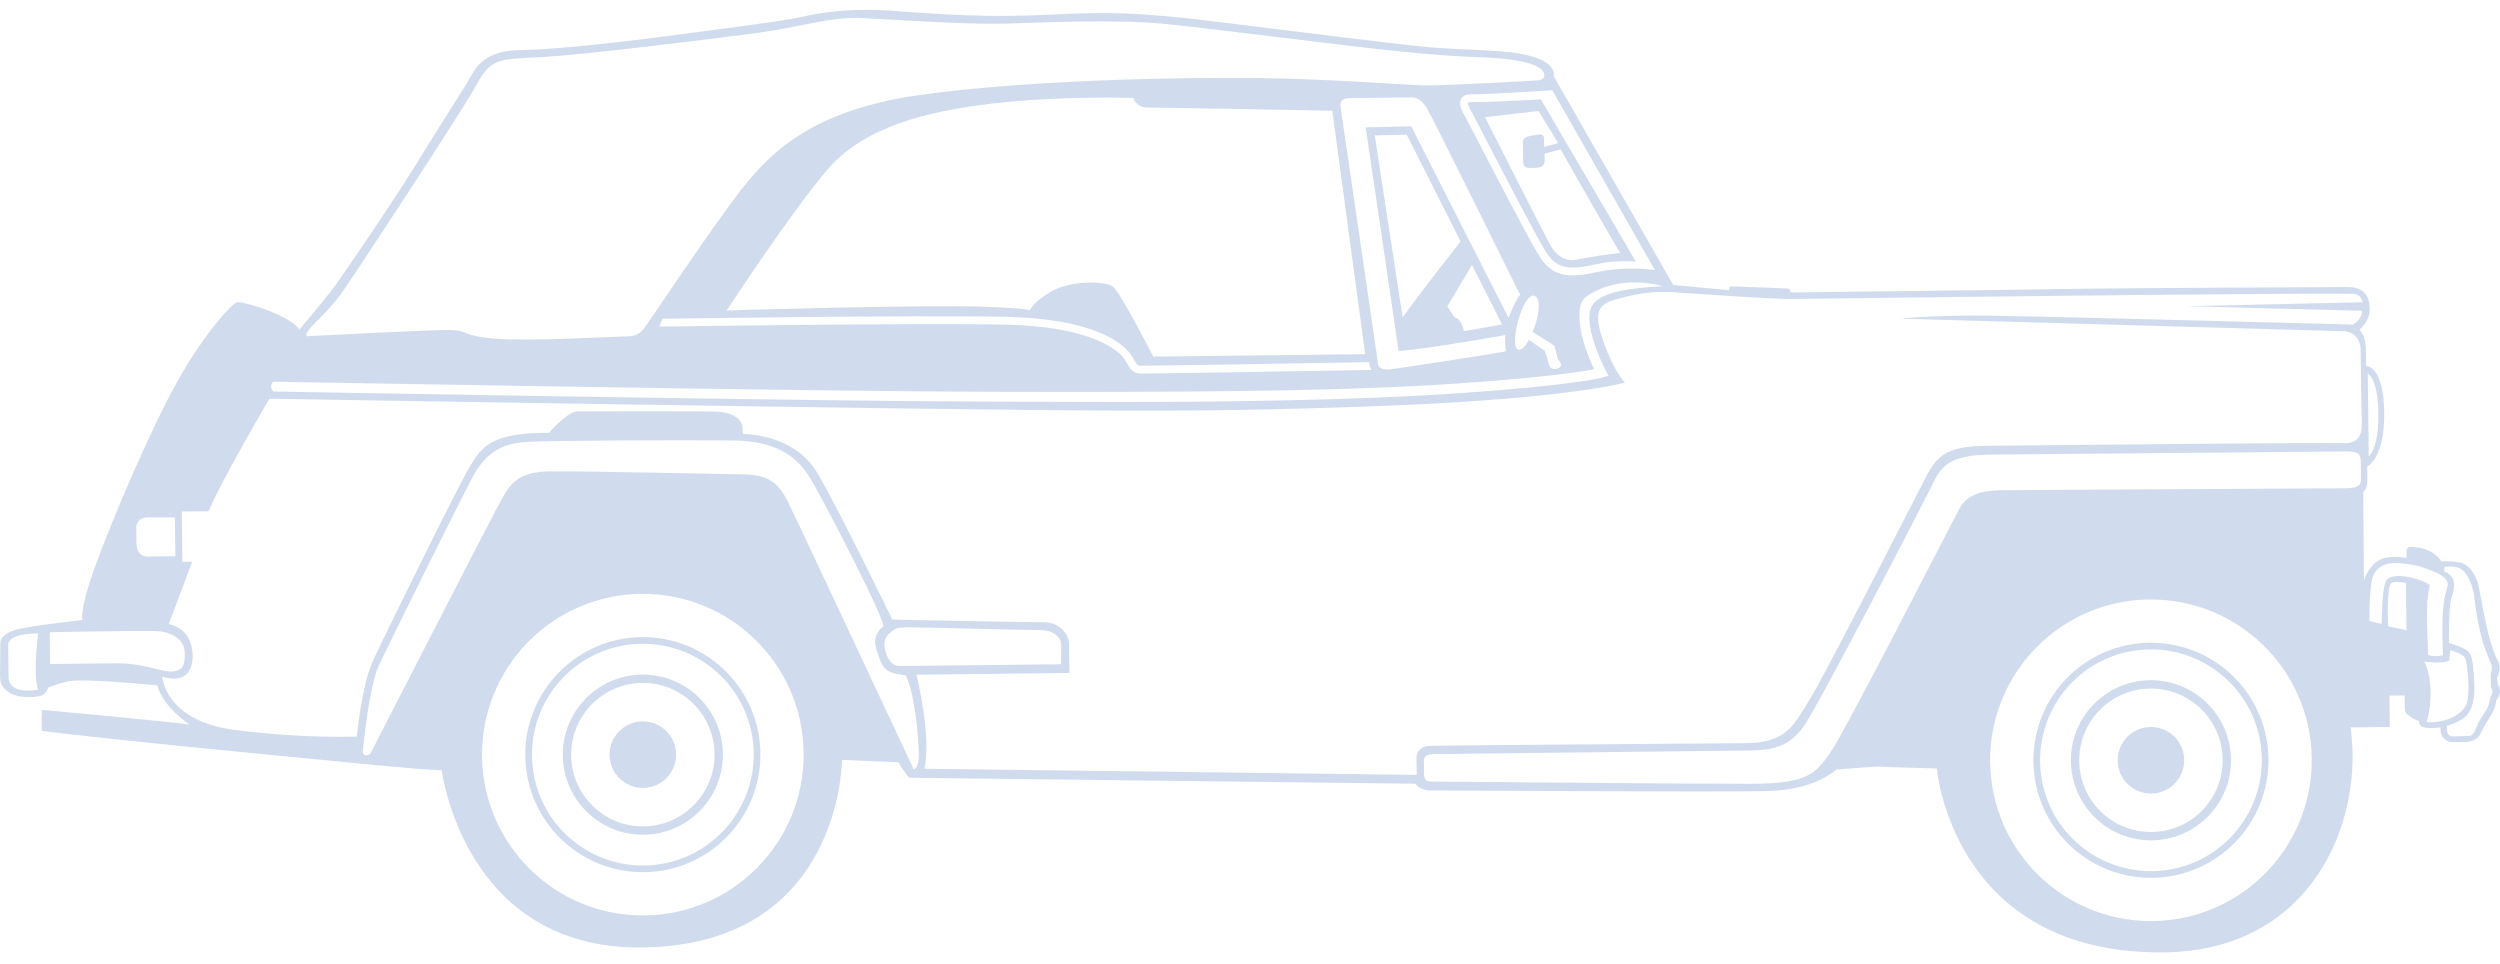 <svg width="153" height="59" viewBox="0 0 153 59" fill="none" xmlns="http://www.w3.org/2000/svg">
<path d="M99.424 15.984C99.691 15.981 99.929 15.998 100.114 16.006L94.3 6.081C93.551 6.128 90.738 6.269 90.062 6.249C90.047 6.249 90.033 6.249 90.019 6.249C89.871 6.251 89.842 6.28 89.842 6.281C89.823 6.322 89.832 6.462 90.109 6.942C90.193 7.087 90.549 7.773 91.04 8.723C92.172 10.909 94.067 14.568 94.641 15.461C95.065 16.119 95.541 16.384 96.283 16.376C96.719 16.371 97.209 16.274 97.76 16.157C98.349 16.032 98.712 15.992 99.424 15.984ZM99.158 15.477C99.158 15.477 97.58 15.655 96.522 15.887C95.749 16.057 95.199 15.562 94.892 15.025C94.586 14.489 90.882 7.17 90.882 7.17C91.262 7.126 94.158 6.793 94.158 6.793L95.361 8.759L94.504 8.989C94.504 8.989 94.5 8.669 94.497 8.469C94.496 8.269 94.295 8.191 94.135 8.233C93.975 8.275 93.615 8.299 93.436 8.381C93.257 8.463 93.199 8.564 93.2 8.744C93.203 8.924 93.212 9.704 93.214 9.924C93.216 10.144 93.378 10.282 93.578 10.28C93.778 10.277 94.019 10.295 94.258 10.232C94.497 10.169 94.534 9.949 94.532 9.769C94.53 9.589 94.528 9.409 94.528 9.409L95.505 9.138C95.505 9.138 99.098 15.457 99.158 15.477Z" fill="#D0DCED"/>
<path d="M0.001 41.274C0.007 41.814 0.075 42.048 0.574 42.387C1.073 42.727 1.983 42.686 2.417 42.606C2.851 42.526 2.946 42.08 2.946 42.08C2.946 42.08 3.797 41.74 4.321 41.674C4.846 41.608 5.926 41.656 6.917 41.72C7.908 41.783 9.62 41.944 9.62 41.944C9.995 43.3 11.597 44.341 11.597 44.341C9.954 44.12 2.586 43.444 2.586 43.444C2.51 43.845 2.561 44.725 2.561 44.725C3.443 44.875 10.291 45.596 14.777 46.025C19.263 46.454 26.953 47.246 27.031 47.125C27.031 47.125 28.377 58.111 39.297 57.986C51.537 57.846 51.527 46.505 51.527 46.505L54.979 46.646C54.979 46.646 55.377 47.331 55.65 47.598L86.618 47.964C86.618 47.964 86.893 48.381 87.553 48.373C88.213 48.366 105.556 48.498 108.345 48.406C111.135 48.314 112.381 47.099 112.381 47.099C112.381 47.099 114.899 46.89 115.049 46.918C115.2 46.947 118.531 47.029 118.531 47.029C118.531 47.029 119.48 58.433 132.44 58.285C141.56 58.181 144.671 50.21 143.855 44.519L146.256 44.491L146.234 42.571L147.164 42.561C147.164 42.561 147.171 43.171 147.174 43.431C147.177 43.69 147.62 43.966 148.062 44.141C148.062 44.141 147.986 44.451 148.406 44.526C148.812 44.599 149.346 44.516 149.346 44.516C149.348 44.711 149.37 44.875 149.452 45.045C149.534 45.214 149.796 45.421 150.067 45.418C150.676 45.411 150.577 45.412 150.877 45.408C151.177 45.405 151.581 45.3 151.767 44.968C151.953 44.636 152.127 44.256 152.326 43.972C152.62 43.548 152.722 43.247 152.778 42.841C152.778 42.841 153.208 42.426 152.871 41.88L152.822 41.461C152.822 41.461 153.205 40.901 152.778 40.276C152.778 40.276 152.428 39.44 152.218 38.512C152.008 37.584 151.847 36.646 151.709 35.938C151.57 35.229 151.122 34.504 150.481 34.412C149.84 34.319 149.41 34.354 149.41 34.354C149.41 34.354 148.92 33.459 147.5 33.476C147.35 33.477 147.281 33.598 147.283 33.718C147.284 33.838 147.287 34.148 147.287 34.148C147.287 34.148 146.674 34.003 145.977 34.143C145.029 34.334 144.672 35.519 144.672 35.519L144.631 30.118C144.631 30.118 144.889 29.955 144.882 29.375C144.876 28.795 144.874 28.555 144.874 28.555C144.874 28.555 145.948 28.063 145.916 25.263C145.882 22.343 144.803 22.395 144.803 22.395C144.803 22.395 144.797 21.935 144.791 21.375C144.781 20.515 144.397 20.18 144.397 20.18C144.397 20.18 145.002 19.672 145.024 19.012C145.054 18.112 144.668 17.556 143.647 17.568C143.067 17.575 130.027 17.624 127.307 17.674C124.587 17.726 109.587 17.897 109.587 17.897C109.585 17.727 109.514 17.658 109.294 17.65C109.074 17.643 106.142 17.526 106.003 17.528C105.862 17.53 105.833 17.59 105.833 17.66C105.835 17.73 105.825 17.76 105.825 17.76C104.744 17.662 102.401 17.439 102.401 17.439L95.094 4.676C95.188 3.73 93.713 3.267 91.611 3.126C89.509 2.985 88.955 3.036 86.912 2.835C84.87 2.633 79.836 1.985 73.978 1.272C68.118 0.559 66.431 0.834 62.908 0.949C59.384 1.064 56.139 0.762 54.383 0.646C52.626 0.532 50.902 0.646 49.506 0.942C47.95 1.272 47.355 1.342 41.558 2.113C35.761 2.885 33.008 3.051 31.848 3.064C30.642 3.078 29.546 3.401 28.943 4.458C28.34 5.515 26.886 7.737 25.487 10.018C24.124 12.239 20.925 16.946 20.334 17.718C19.743 18.49 18.326 20.166 18.326 20.166C17.762 19.287 14.811 18.406 14.497 18.5C14.183 18.593 12.494 20.413 10.862 23.327C9.23 26.241 6.819 31.879 5.772 34.801C4.855 37.362 5.043 37.945 5.043 37.945C5.043 37.945 1.657 38.324 0.97 38.542C0.282 38.76 0.015 39.018 0.019 39.393C0.024 39.769 -0.005 40.734 0.001 41.274ZM144.908 22.854C144.908 22.854 145.532 23.127 145.557 25.307C145.582 27.488 144.967 27.934 144.967 27.934L144.908 22.854ZM149.745 44.422C149.745 44.422 149.995 44.379 150.542 44.103C151.089 43.826 151.312 43.315 151.396 42.702C151.479 42.102 151.413 41.523 151.344 40.743C151.274 39.964 151.053 39.846 150.821 39.709C150.59 39.572 149.878 39.349 149.878 39.349C149.878 39.349 149.842 37.16 150.036 36.557C150.222 35.976 150.255 35.645 150.082 35.357C149.908 35.069 149.597 34.982 149.597 34.982C149.597 34.982 149.594 34.733 149.594 34.702C149.594 34.673 150.213 34.626 150.555 34.782C150.897 34.938 151.346 35.693 151.437 36.612C151.527 37.531 151.759 38.638 151.916 39.176C152.072 39.715 152.411 40.531 152.411 40.531C152.615 40.879 152.429 41.231 152.429 41.231L152.438 42.031C152.673 42.388 152.415 42.632 152.415 42.632C152.415 42.632 152.388 42.877 152.301 43.148C152.178 43.532 151.903 43.767 151.673 44.25C151.476 44.667 151.393 45.033 151.123 45.037C150.853 45.04 150.343 45.066 150.103 45.068C149.863 45.071 149.76 44.852 149.759 44.722C149.758 44.592 149.745 44.422 149.745 44.422ZM148.361 40.487C148.361 40.487 149.382 40.655 149.89 40.43L149.952 39.799C149.952 39.799 150.74 39.98 150.873 40.298C151.007 40.617 151.203 42.465 150.951 43.088C150.729 43.635 149.844 44.27 148.503 44.196C148.503 44.196 148.765 43.503 148.751 42.303C148.737 41.103 148.361 40.487 148.361 40.487ZM146.345 35.689C146.583 35.517 147.246 35.689 147.246 35.689L147.278 38.569L146.165 38.332C146.098 37.653 146.107 35.862 146.345 35.689ZM145.135 35.623C145.275 34.782 145.861 34.425 146.681 34.465C147.615 34.511 148.113 34.629 148.877 34.95C149.64 35.271 149.864 35.529 149.788 35.87C149.721 36.169 149.575 36.502 149.506 37.463C149.437 38.424 149.506 40.103 149.506 40.103C149.506 40.103 148.947 40.23 148.606 40.084C148.606 40.084 148.515 38.255 148.534 37.314C148.553 36.374 148.707 35.802 148.707 35.802C148.707 35.802 148.223 35.478 147.511 35.336C146.799 35.194 146.409 35.244 146.162 35.401C145.953 35.534 145.789 36.016 145.754 38.186L145.012 38.005C145.012 38.005 144.994 36.465 145.135 35.623ZM10.73 34.04C10.73 34.04 9.77 34.051 8.99 34.06C8.733 34.063 8.357 33.857 8.351 33.257C8.345 32.807 8.343 32.627 8.339 32.297C8.336 31.967 8.572 31.664 9.022 31.659C9.472 31.654 10.703 31.67 10.703 31.67L10.73 34.04ZM94.157 4.913C93.718 4.958 88.68 5.215 87.52 5.228C86.36 5.242 84.437 5.024 79.594 4.839C74.752 4.654 63.471 4.783 56.203 5.827C48.934 6.87 46.568 9.937 44.56 12.681C42.551 15.424 39.823 19.554 39.443 20.06C39.049 20.585 38.73 20.588 38.049 20.596C37.369 20.604 32.372 20.901 30.29 20.725C28.208 20.549 28.684 20.223 27.604 20.196C26.523 20.168 18.767 20.577 18.767 20.577C18.562 20.219 19.913 19.403 21.094 17.67C22.274 15.936 28.29 6.786 29.192 5.136C30.093 3.485 30.655 3.639 33.253 3.489C35.852 3.339 42.923 2.458 45.998 2.063C49.074 1.668 50.747 1.009 52.749 1.106C54.75 1.203 59.194 1.512 61.514 1.445C63.833 1.379 68.231 1.168 71.195 1.455C74.158 1.741 82.572 2.845 85.856 3.167C89.14 3.49 90.26 3.477 91.381 3.544C92.502 3.611 93.624 3.799 94.148 4.112C94.671 4.426 94.596 4.868 94.157 4.913ZM92.166 21.497C91.627 21.623 85.697 22.531 85.128 22.598C84.558 22.664 84.376 22.486 84.344 22.307C84.312 22.127 82.163 7.3 82.066 6.731C81.969 6.162 82.118 6.01 82.658 6.004C83.198 5.998 85.958 5.966 86.408 5.961C86.858 5.956 87.102 6.313 87.285 6.551C87.468 6.789 93.027 18.037 93.027 18.037C92.672 18.491 92.323 19.455 92.323 19.455L86.368 7.732L83.579 7.794L85.596 21.483C87.514 21.34 92.125 20.508 92.125 20.508C92.07 20.928 92.166 21.497 92.166 21.497ZM90.086 16.22C90.126 16.28 91.927 19.86 91.927 19.86L89.592 20.267C89.592 20.267 89.443 19.468 89.022 19.433L88.574 18.758L90.086 16.22ZM85.842 19.429L84.134 8.288L86.094 8.245L89.389 14.778C89.389 14.778 86.787 18.078 85.842 19.429ZM93.799 20.315L95.133 21.163L95.352 22.001C95.686 22.327 95.478 22.539 95.269 22.572C95.059 22.604 94.849 22.576 94.785 22.277C94.722 21.978 94.536 21.47 94.536 21.47L93.57 20.797C93.347 21.199 93.103 21.462 92.915 21.399C92.313 21.195 93.214 17.784 93.928 18.117C94.361 18.318 94.161 19.437 93.799 20.315ZM83.547 21.676L70.587 21.824C70.506 21.705 68.582 17.887 68.098 17.532C67.614 17.177 65.454 17.162 64.302 17.855C63.149 18.549 63.034 18.99 63.034 18.99C63.034 18.99 62.833 18.872 60.431 18.78C56.432 18.626 44.472 19.002 44.472 19.002C44.472 19.002 48.325 13.117 50.575 10.452C52.824 7.785 56.614 6.822 60.769 6.334C64.924 5.847 69.366 5.996 69.366 5.996C69.366 5.996 69.493 6.594 70.293 6.585C71.093 6.576 81.536 6.777 81.536 6.777L83.547 21.676ZM83.928 22.642C83.917 22.642 83.648 22.645 83.436 22.649C76.126 22.781 72.002 22.838 69.829 22.863C69.345 22.868 69.169 22.565 68.999 22.271C68.937 22.163 68.872 22.052 68.785 21.936C68.442 21.479 66.902 19.979 61.505 19.867C55.962 19.753 40.516 19.987 40.363 19.989L40.536 19.507C40.69 19.505 55.964 19.273 61.516 19.387C66.975 19.5 68.686 21.006 69.168 21.648C69.272 21.786 69.348 21.916 69.414 22.031C69.577 22.311 69.628 22.385 69.824 22.383C71.996 22.358 76.119 22.301 83.427 22.169C83.642 22.165 83.763 22.163 83.773 22.163C83.852 22.515 83.928 22.642 83.928 22.642ZM101.278 16.525L100.812 16.476C100.807 16.476 100.363 16.429 99.727 16.437C99.046 16.444 98.418 16.508 97.858 16.627C97.283 16.749 96.767 16.85 96.288 16.856C95.382 16.866 94.75 16.516 94.237 15.72C93.651 14.809 91.749 11.138 90.614 8.944C90.143 8.035 89.772 7.318 89.693 7.181C89.46 6.777 89.246 6.356 89.425 6.043C89.526 5.864 89.725 5.772 90.014 5.769C90.034 5.768 90.055 5.768 90.076 5.769C90.124 5.771 90.185 5.771 90.258 5.77C91.32 5.758 94.817 5.537 94.852 5.535L95.001 5.525L101.278 16.525ZM101.763 17.517C99.425 17.628 98.094 17.948 97.573 18.525C97.336 18.787 97.247 19.116 97.275 19.625C97.346 20.921 98.258 22.652 98.267 22.67L98.438 22.992L98.088 23.098C98.023 23.117 96.416 23.581 89.032 24.083C84.775 24.372 79.547 24.513 73.939 24.578C69.589 24.627 65.024 24.59 60.497 24.58C49.758 24.554 17.054 23.966 16.725 23.96C16.725 23.96 16.417 23.634 16.735 23.36C17.065 23.366 49.764 23.954 60.499 23.979C70.847 24.004 81.45 23.996 88.991 23.484C94.499 23.11 96.777 22.753 97.562 22.6C97.276 21.996 96.735 20.727 96.676 19.658C96.653 19.239 96.57 18.505 97.127 18.123C99.193 16.706 101.763 17.517 101.763 17.517ZM121.797 46.642C121.735 41.207 126.091 36.751 131.524 36.689C136.959 36.627 141.415 40.982 141.477 46.416C141.539 51.851 137.184 56.307 131.75 56.369C126.315 56.431 121.86 52.076 121.797 46.642ZM87.143 46.638C87.139 46.338 87.183 46.157 87.812 46.15C88.443 46.143 105.678 45.946 107.117 45.929C108.422 45.914 109.5 45.737 110.43 44.391C111.36 43.045 117.837 30.552 118.331 29.509C118.917 28.272 119.692 27.843 121.942 27.818C124.192 27.792 140.543 27.664 143.573 27.63C144.173 27.623 144.474 27.71 144.479 28.19C144.484 28.67 144.488 28.91 144.492 29.329C144.497 29.75 144.228 29.873 143.538 29.881C142.848 29.889 123.977 29.984 122.597 30C121.397 30.014 120.439 30.175 119.91 31.141C119.381 32.107 112.896 44.843 111.98 46.114C111.065 47.384 110.591 47.96 107.141 47.969C103.691 47.979 87.966 47.828 87.607 47.833C87.247 47.837 87.155 47.703 87.151 47.312C87.147 46.983 87.147 46.938 87.143 46.638ZM29.502 46.297C29.44 40.863 33.795 36.407 39.23 36.344C44.664 36.282 49.12 40.637 49.182 46.072C49.244 51.507 44.889 55.962 39.455 56.025C34.02 56.087 29.564 51.732 29.502 46.297ZM22.206 45.88C22.262 45.43 22.612 41.975 23.168 40.769C23.724 39.562 27.977 30.993 28.916 29.212C29.856 27.431 31.053 27.117 32.282 27.043C33.512 26.969 40.772 26.916 44.913 26.959C47.883 26.989 48.919 28.263 49.498 29.127C50.078 29.99 54.312 38.132 54.044 38.346C53.777 38.559 53.392 38.983 53.641 39.76C53.889 40.538 54.013 40.866 54.376 41.072C54.738 41.278 55.428 41.33 55.428 41.33C55.981 42.404 56.191 44.982 56.232 46.032C56.274 47.081 55.914 47.075 55.914 47.075C55.914 47.075 48.861 31.994 48.206 30.681C47.551 29.369 46.827 29.057 45.467 29.033C44.106 29.008 35.703 28.824 33.663 28.848C31.863 28.868 31.31 29.475 30.761 30.441C30.212 31.407 22.66 46.135 22.66 46.135C22.511 46.247 22.152 46.331 22.206 45.88ZM55.182 40.762C54.732 40.768 54.61 40.619 54.458 40.441C54.306 40.263 54.243 40.053 54.149 39.664C54.055 39.275 54.201 38.944 54.498 38.7C54.795 38.457 54.944 38.395 55.484 38.389C56.025 38.383 63.258 38.57 63.738 38.565C64.218 38.559 64.941 38.821 64.948 39.511C64.954 39.991 64.931 40.651 64.931 40.651C64.931 40.651 55.632 40.757 55.182 40.762ZM9.924 41.4C9.924 41.4 10.808 41.751 11.363 41.304C11.918 40.858 11.904 39.657 11.496 38.982C11.088 38.306 10.327 38.195 10.327 38.195C10.599 37.472 11.763 34.378 11.763 34.378L11.163 34.385L11.128 31.305L12.768 31.287C13.547 29.398 16.49 24.403 16.49 24.403C16.49 24.403 49.34 24.948 60.543 25.06C67.663 25.131 74.227 25.263 85.183 24.818C96.139 24.372 99.449 23.415 99.449 23.415C98.761 22.742 97.814 20.393 97.804 19.513C97.794 18.633 98.231 18.428 100.027 18.047C101.402 17.756 102.586 17.898 102.586 17.898C102.586 17.898 108.551 18.309 109.512 18.299C110.471 18.288 140.711 17.902 144.032 17.984C144.512 17.996 144.598 18.497 144.598 18.497L133.839 18.741L144.564 19.018C144.57 19.518 144.014 19.864 144.014 19.864C144.014 19.864 125.165 19.36 121.724 19.319C118.284 19.279 116.326 19.501 116.326 19.501C116.326 19.501 142.537 20.241 143.418 20.271C144.298 20.301 144.467 21.059 144.471 21.379C144.475 21.699 144.481 22.219 144.498 23.779C144.498 23.779 144.535 25.279 144.544 25.999C144.552 26.718 144.197 27.172 143.417 27.122C142.635 27.071 123.795 27.256 121.546 27.282C119.296 27.308 118.611 27.796 117.935 29.063C117.26 30.331 111.714 41.286 110.742 42.828C109.769 44.369 109.362 45.453 106.842 45.482C104.607 45.508 90.779 45.59 87.611 45.642C87.207 45.649 87.045 45.713 86.82 45.966C86.672 46.133 86.69 46.433 86.69 46.433L86.702 47.423L56.573 47.047C57.03 45.032 56.088 41.292 56.088 41.292L65.448 41.185C65.448 41.185 65.436 40.225 65.428 39.446C65.419 38.666 64.692 38.074 63.912 38.082C63.132 38.092 54.609 37.919 54.609 37.919C54.609 37.919 51.444 31.384 50.036 28.97C48.596 26.5 45.478 26.562 45.478 26.562C45.478 26.562 45.447 26.503 45.443 26.172C45.438 25.722 44.923 25.248 43.962 25.199C43.033 25.152 35.92 25.171 35.321 25.178C34.721 25.185 33.596 26.488 33.596 26.488C29.995 26.469 29.465 27.406 28.788 28.493C28.11 29.581 23.36 39.267 22.833 40.413C22.138 41.925 21.837 45.075 21.837 45.075C21.837 45.075 18.648 45.221 14.361 44.67C10.075 44.119 9.924 41.4 9.924 41.4ZM3.042 38.689C3.042 38.689 8.021 38.601 9.372 38.616C10.722 38.631 11.3 39.281 11.307 39.944C11.314 40.544 11.289 40.995 10.63 41.092C9.971 41.19 8.884 40.572 7.084 40.593C5.284 40.613 3.064 40.639 3.064 40.639L3.042 38.689ZM0.501 39.508C0.496 39.068 1.013 38.782 2.333 38.767C2.333 38.767 2.002 41.291 2.332 42.207C2.332 42.207 0.536 42.588 0.523 41.428C0.51 40.268 0.506 39.947 0.501 39.508Z" fill="#D0DCED"/>
<path d="M124.444 46.611C124.489 50.584 127.747 53.768 131.72 53.723C135.693 53.677 138.877 50.42 138.831 46.447C138.786 42.474 135.528 39.29 131.555 39.336C127.582 39.381 124.398 42.638 124.444 46.611ZM124.854 46.607C124.811 42.86 127.813 39.788 131.56 39.745C135.307 39.702 138.379 42.705 138.422 46.452C138.464 50.198 135.462 53.27 131.715 53.313C127.968 53.356 124.896 50.353 124.854 46.607Z" fill="#D0DCED"/>
<path d="M126.738 46.585C126.769 49.291 128.987 51.46 131.694 51.429C134.399 51.398 136.568 49.179 136.537 46.473C136.506 43.767 134.287 41.598 131.581 41.629C128.875 41.66 126.707 43.879 126.738 46.585ZM127.249 46.579C127.22 44.155 129.162 42.168 131.587 42.14C134.011 42.112 135.998 44.055 136.026 46.479C136.054 48.903 134.112 50.89 131.688 50.918C129.264 50.946 127.276 49.003 127.249 46.579Z" fill="#D0DCED"/>
<path d="M131.638 48.566C132.763 48.566 133.675 47.654 133.675 46.529C133.675 45.404 132.763 44.492 131.638 44.492C130.513 44.492 129.601 45.404 129.601 46.529C129.601 47.654 130.513 48.566 131.638 48.566Z" fill="#D0DCED"/>
<path d="M32.148 46.267C32.194 50.24 35.451 53.424 39.424 53.378C43.398 53.333 46.581 50.075 46.536 46.102C46.49 42.129 43.233 38.945 39.26 38.991C35.287 39.036 32.103 42.294 32.148 46.267ZM32.558 46.262C32.515 42.515 35.518 39.443 39.264 39.401C43.011 39.358 46.083 42.36 46.126 46.107C46.169 49.853 43.166 52.925 39.42 52.968C35.673 53.011 32.601 50.009 32.558 46.262Z" fill="#D0DCED"/>
<path d="M34.443 46.24C34.473 48.946 36.692 51.115 39.398 51.084C42.104 51.053 44.273 48.835 44.242 46.129C44.211 43.423 41.992 41.254 39.286 41.285C36.58 41.316 34.411 43.535 34.443 46.24ZM34.953 46.235C34.926 43.811 36.868 41.824 39.292 41.796C41.716 41.768 43.703 43.711 43.731 46.135C43.759 48.558 41.816 50.546 39.393 50.574C36.968 50.601 34.981 48.658 34.953 46.235Z" fill="#D0DCED"/>
<path d="M39.342 48.221C40.467 48.221 41.379 47.309 41.379 46.184C41.379 45.059 40.467 44.147 39.342 44.147C38.217 44.147 37.305 45.059 37.305 46.184C37.305 47.309 38.217 48.221 39.342 48.221Z" fill="#D0DCED"/>
</svg>
